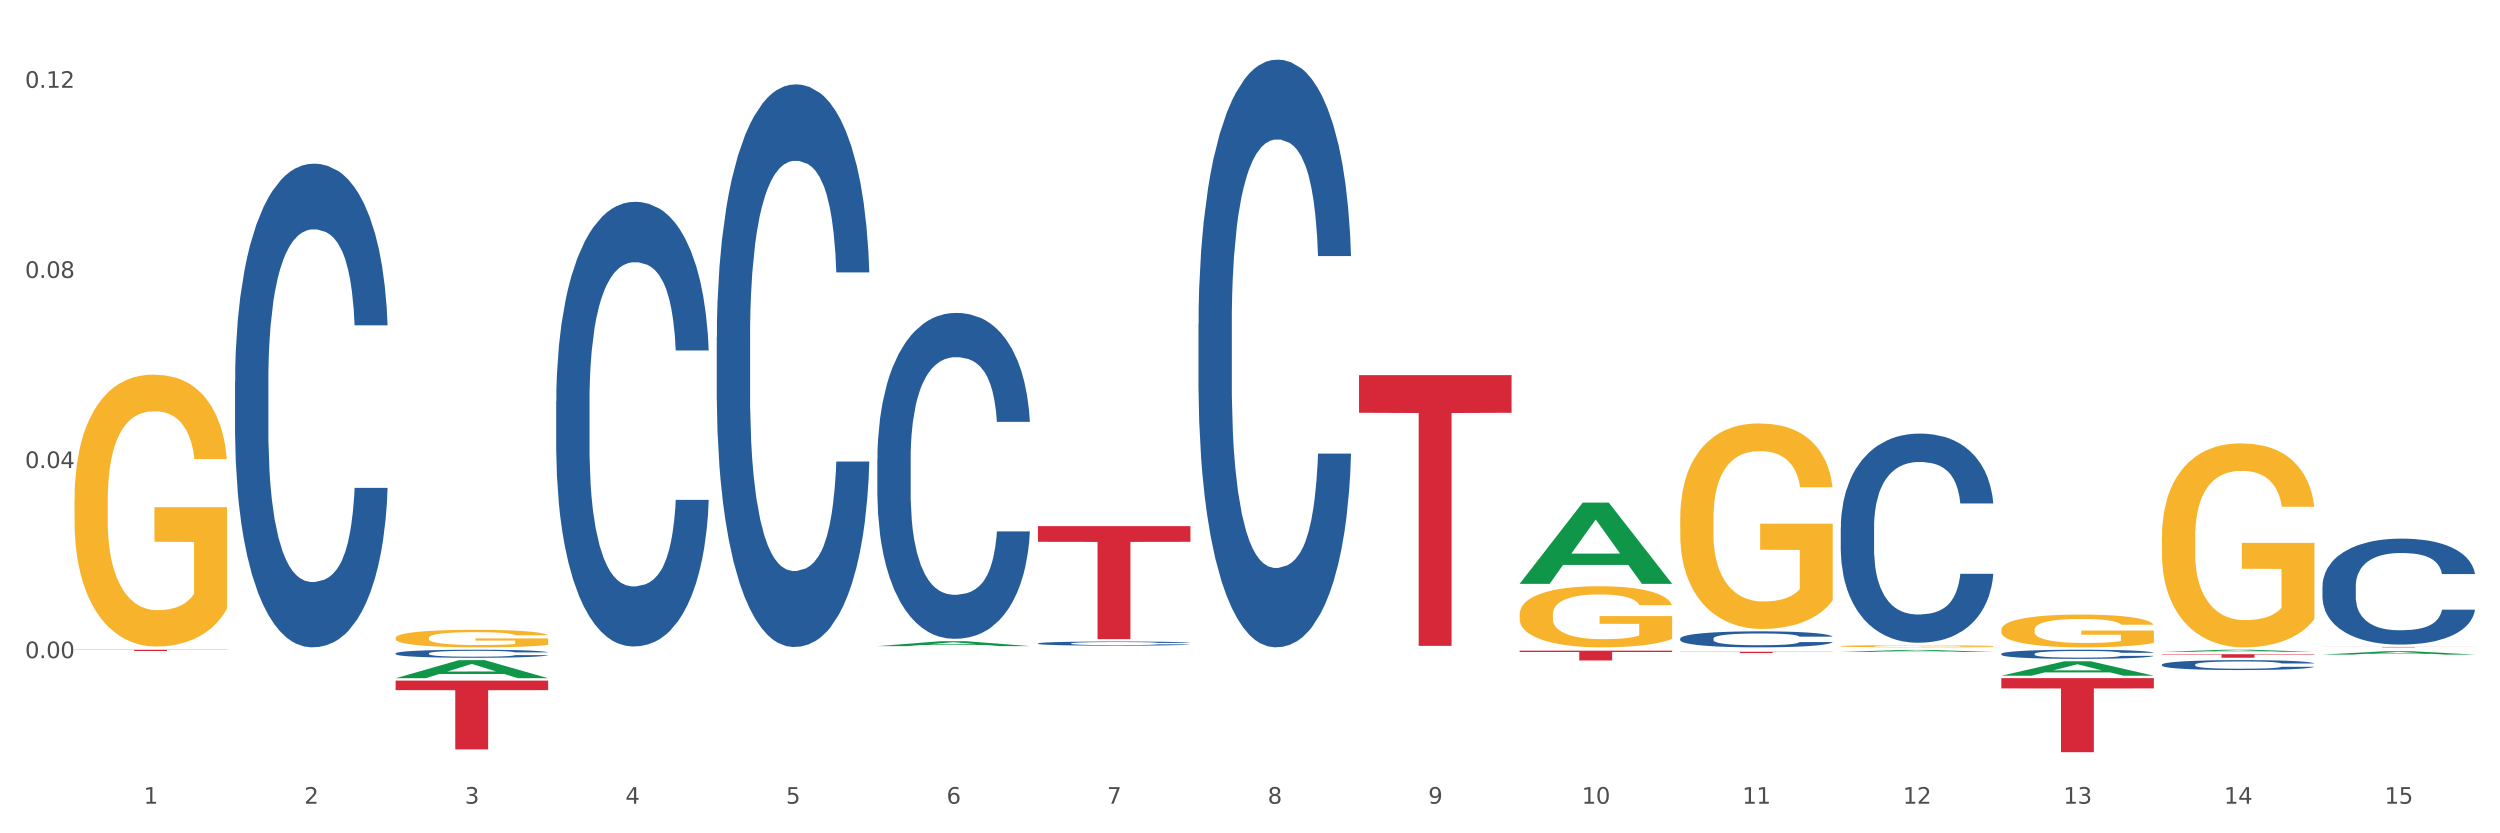 <?xml version="1.0" encoding="utf-8" standalone="no"?>
<!DOCTYPE svg PUBLIC "-//W3C//DTD SVG 1.1//EN"
  "http://www.w3.org/Graphics/SVG/1.1/DTD/svg11.dtd">
<svg xmlns:xlink="http://www.w3.org/1999/xlink" width="1080pt" height="360pt" viewBox="0 0 1080 360" xmlns="http://www.w3.org/2000/svg" version="1.1">
 <rect x="0" y="0" width="1080" height="360" fill="#333333" stroke="none"/>
 <defs>
  <style type="text/css">*{stroke-linejoin: round; stroke-linecap: butt}</style>
 </defs>
 <g id="figure_1">
  <g id="patch_1">
   <path d="M 0 360 
L 1080 360 
L 1080 0 
L 0 0 
z
" style="fill: #ffffff; stroke: #ffffff; stroke-linejoin: miter"/>
  </g>
  <g id="axes_1">
   <g id="matplotlib.axis_1">
    <g id="xtick_1">
     <g id="text_1">
      <!-- 1 -->
      <g style="fill: #4d4d4d" transform="translate(62.07 347.204) scale(0.096 -0.096)">
       <defs>
        <path id="DejaVuSans-31" d="M 794 531 
L 1825 531 
L 1825 4091 
L 703 3866 
L 703 4441 
L 1819 4666 
L 2450 4666 
L 2450 531 
L 3481 531 
L 3481 0 
L 794 0 
L 794 531 
z
" transform="scale(0.016)"/>
       </defs>
       <use xlink:href="#DejaVuSans-31"/>
      </g>
     </g>
    </g>
    <g id="xtick_2">
     <g id="text_2">
      <!-- 2 -->
      <g style="fill: #4d4d4d" transform="translate(131.436 347.204) scale(0.096 -0.096)">
       <defs>
        <path id="DejaVuSans-32" d="M 1228 531 
L 3431 531 
L 3431 0 
L 469 0 
L 469 531 
Q 828 903 1448 1529 
Q 2069 2156 2228 2338 
Q 2531 2678 2651 2914 
Q 2772 3150 2772 3378 
Q 2772 3750 2511 3984 
Q 2250 4219 1831 4219 
Q 1534 4219 1204 4116 
Q 875 4013 500 3803 
L 500 4441 
Q 881 4594 1212 4672 
Q 1544 4750 1819 4750 
Q 2544 4750 2975 4387 
Q 3406 4025 3406 3419 
Q 3406 3131 3298 2873 
Q 3191 2616 2906 2266 
Q 2828 2175 2409 1742 
Q 1991 1309 1228 531 
z
" transform="scale(0.016)"/>
       </defs>
       <use xlink:href="#DejaVuSans-32"/>
      </g>
     </g>
    </g>
    <g id="xtick_3">
     <g id="text_3">
      <!-- 3 -->
      <g style="fill: #4d4d4d" transform="translate(200.802 347.204) scale(0.096 -0.096)">
       <defs>
        <path id="DejaVuSans-33" d="M 2597 2516 
Q 3050 2419 3304 2112 
Q 3559 1806 3559 1356 
Q 3559 666 3084 287 
Q 2609 -91 1734 -91 
Q 1441 -91 1130 -33 
Q 819 25 488 141 
L 488 750 
Q 750 597 1062 519 
Q 1375 441 1716 441 
Q 2309 441 2620 675 
Q 2931 909 2931 1356 
Q 2931 1769 2642 2001 
Q 2353 2234 1838 2234 
L 1294 2234 
L 1294 2753 
L 1863 2753 
Q 2328 2753 2575 2939 
Q 2822 3125 2822 3475 
Q 2822 3834 2567 4026 
Q 2313 4219 1838 4219 
Q 1578 4219 1281 4162 
Q 984 4106 628 3988 
L 628 4550 
Q 988 4650 1302 4700 
Q 1616 4750 1894 4750 
Q 2613 4750 3031 4423 
Q 3450 4097 3450 3541 
Q 3450 3153 3228 2886 
Q 3006 2619 2597 2516 
z
" transform="scale(0.016)"/>
       </defs>
       <use xlink:href="#DejaVuSans-33"/>
      </g>
     </g>
    </g>
    <g id="xtick_4">
     <g id="text_4">
      <!-- 4 -->
      <g style="fill: #4d4d4d" transform="translate(270.169 347.204) scale(0.096 -0.096)">
       <defs>
        <path id="DejaVuSans-34" d="M 2419 4116 
L 825 1625 
L 2419 1625 
L 2419 4116 
z
M 2253 4666 
L 3047 4666 
L 3047 1625 
L 3713 1625 
L 3713 1100 
L 3047 1100 
L 3047 0 
L 2419 0 
L 2419 1100 
L 313 1100 
L 313 1709 
L 2253 4666 
z
" transform="scale(0.016)"/>
       </defs>
       <use xlink:href="#DejaVuSans-34"/>
      </g>
     </g>
    </g>
    <g id="xtick_5">
     <g id="text_5">
      <!-- 5 -->
      <g style="fill: #4d4d4d" transform="translate(339.535 347.204) scale(0.096 -0.096)">
       <defs>
        <path id="DejaVuSans-35" d="M 691 4666 
L 3169 4666 
L 3169 4134 
L 1269 4134 
L 1269 2991 
Q 1406 3038 1543 3061 
Q 1681 3084 1819 3084 
Q 2600 3084 3056 2656 
Q 3513 2228 3513 1497 
Q 3513 744 3044 326 
Q 2575 -91 1722 -91 
Q 1428 -91 1123 -41 
Q 819 9 494 109 
L 494 744 
Q 775 591 1075 516 
Q 1375 441 1709 441 
Q 2250 441 2565 725 
Q 2881 1009 2881 1497 
Q 2881 1984 2565 2268 
Q 2250 2553 1709 2553 
Q 1456 2553 1204 2497 
Q 953 2441 691 2322 
L 691 4666 
z
" transform="scale(0.016)"/>
       </defs>
       <use xlink:href="#DejaVuSans-35"/>
      </g>
     </g>
    </g>
    <g id="xtick_6">
     <g id="text_6">
      <!-- 6 -->
      <g style="fill: #4d4d4d" transform="translate(408.901 347.204) scale(0.096 -0.096)">
       <defs>
        <path id="DejaVuSans-36" d="M 2113 2584 
Q 1688 2584 1439 2293 
Q 1191 2003 1191 1497 
Q 1191 994 1439 701 
Q 1688 409 2113 409 
Q 2538 409 2786 701 
Q 3034 994 3034 1497 
Q 3034 2003 2786 2293 
Q 2538 2584 2113 2584 
z
M 3366 4563 
L 3366 3988 
Q 3128 4100 2886 4159 
Q 2644 4219 2406 4219 
Q 1781 4219 1451 3797 
Q 1122 3375 1075 2522 
Q 1259 2794 1537 2939 
Q 1816 3084 2150 3084 
Q 2853 3084 3261 2657 
Q 3669 2231 3669 1497 
Q 3669 778 3244 343 
Q 2819 -91 2113 -91 
Q 1303 -91 875 529 
Q 447 1150 447 2328 
Q 447 3434 972 4092 
Q 1497 4750 2381 4750 
Q 2619 4750 2861 4703 
Q 3103 4656 3366 4563 
z
" transform="scale(0.016)"/>
       </defs>
       <use xlink:href="#DejaVuSans-36"/>
      </g>
     </g>
    </g>
    <g id="xtick_7">
     <g id="text_7">
      <!-- 7 -->
      <g style="fill: #4d4d4d" transform="translate(478.267 347.204) scale(0.096 -0.096)">
       <defs>
        <path id="DejaVuSans-37" d="M 525 4666 
L 3525 4666 
L 3525 4397 
L 1831 0 
L 1172 0 
L 2766 4134 
L 525 4134 
L 525 4666 
z
" transform="scale(0.016)"/>
       </defs>
       <use xlink:href="#DejaVuSans-37"/>
      </g>
     </g>
    </g>
    <g id="xtick_8">
     <g id="text_8">
      <!-- 8 -->
      <g style="fill: #4d4d4d" transform="translate(547.634 347.204) scale(0.096 -0.096)">
       <defs>
        <path id="DejaVuSans-38" d="M 2034 2216 
Q 1584 2216 1326 1975 
Q 1069 1734 1069 1313 
Q 1069 891 1326 650 
Q 1584 409 2034 409 
Q 2484 409 2743 651 
Q 3003 894 3003 1313 
Q 3003 1734 2745 1975 
Q 2488 2216 2034 2216 
z
M 1403 2484 
Q 997 2584 770 2862 
Q 544 3141 544 3541 
Q 544 4100 942 4425 
Q 1341 4750 2034 4750 
Q 2731 4750 3128 4425 
Q 3525 4100 3525 3541 
Q 3525 3141 3298 2862 
Q 3072 2584 2669 2484 
Q 3125 2378 3379 2068 
Q 3634 1759 3634 1313 
Q 3634 634 3220 271 
Q 2806 -91 2034 -91 
Q 1263 -91 848 271 
Q 434 634 434 1313 
Q 434 1759 690 2068 
Q 947 2378 1403 2484 
z
M 1172 3481 
Q 1172 3119 1398 2916 
Q 1625 2713 2034 2713 
Q 2441 2713 2670 2916 
Q 2900 3119 2900 3481 
Q 2900 3844 2670 4047 
Q 2441 4250 2034 4250 
Q 1625 4250 1398 4047 
Q 1172 3844 1172 3481 
z
" transform="scale(0.016)"/>
       </defs>
       <use xlink:href="#DejaVuSans-38"/>
      </g>
     </g>
    </g>
    <g id="xtick_9">
     <g id="text_9">
      <!-- 9 -->
      <g style="fill: #4d4d4d" transform="translate(617 347.204) scale(0.096 -0.096)">
       <defs>
        <path id="DejaVuSans-39" d="M 703 97 
L 703 672 
Q 941 559 1184 500 
Q 1428 441 1663 441 
Q 2288 441 2617 861 
Q 2947 1281 2994 2138 
Q 2813 1869 2534 1725 
Q 2256 1581 1919 1581 
Q 1219 1581 811 2004 
Q 403 2428 403 3163 
Q 403 3881 828 4315 
Q 1253 4750 1959 4750 
Q 2769 4750 3195 4129 
Q 3622 3509 3622 2328 
Q 3622 1225 3098 567 
Q 2575 -91 1691 -91 
Q 1453 -91 1209 -44 
Q 966 3 703 97 
z
M 1959 2075 
Q 2384 2075 2632 2365 
Q 2881 2656 2881 3163 
Q 2881 3666 2632 3958 
Q 2384 4250 1959 4250 
Q 1534 4250 1286 3958 
Q 1038 3666 1038 3163 
Q 1038 2656 1286 2365 
Q 1534 2075 1959 2075 
z
" transform="scale(0.016)"/>
       </defs>
       <use xlink:href="#DejaVuSans-39"/>
      </g>
     </g>
    </g>
    <g id="xtick_10">
     <g id="text_10">
      <!-- 10 -->
      <g style="fill: #4d4d4d" transform="translate(683.312 347.204) scale(0.096 -0.096)">
       <defs>
        <path id="DejaVuSans-30" d="M 2034 4250 
Q 1547 4250 1301 3770 
Q 1056 3291 1056 2328 
Q 1056 1369 1301 889 
Q 1547 409 2034 409 
Q 2525 409 2770 889 
Q 3016 1369 3016 2328 
Q 3016 3291 2770 3770 
Q 2525 4250 2034 4250 
z
M 2034 4750 
Q 2819 4750 3233 4129 
Q 3647 3509 3647 2328 
Q 3647 1150 3233 529 
Q 2819 -91 2034 -91 
Q 1250 -91 836 529 
Q 422 1150 422 2328 
Q 422 3509 836 4129 
Q 1250 4750 2034 4750 
z
" transform="scale(0.016)"/>
       </defs>
       <use xlink:href="#DejaVuSans-31"/>
       <use xlink:href="#DejaVuSans-30" transform="translate(63.623 0)"/>
      </g>
     </g>
    </g>
    <g id="xtick_11">
     <g id="text_11">
      <!-- 11 -->
      <g style="fill: #4d4d4d" transform="translate(752.678 347.204) scale(0.096 -0.096)">
       <use xlink:href="#DejaVuSans-31"/>
       <use xlink:href="#DejaVuSans-31" transform="translate(63.623 0)"/>
      </g>
     </g>
    </g>
    <g id="xtick_12">
     <g id="text_12">
      <!-- 12 -->
      <g style="fill: #4d4d4d" transform="translate(822.044 347.204) scale(0.096 -0.096)">
       <use xlink:href="#DejaVuSans-31"/>
       <use xlink:href="#DejaVuSans-32" transform="translate(63.623 0)"/>
      </g>
     </g>
    </g>
    <g id="xtick_13">
     <g id="text_13">
      <!-- 13 -->
      <g style="fill: #4d4d4d" transform="translate(891.411 347.204) scale(0.096 -0.096)">
       <use xlink:href="#DejaVuSans-31"/>
       <use xlink:href="#DejaVuSans-33" transform="translate(63.623 0)"/>
      </g>
     </g>
    </g>
    <g id="xtick_14">
     <g id="text_14">
      <!-- 14 -->
      <g style="fill: #4d4d4d" transform="translate(960.777 347.204) scale(0.096 -0.096)">
       <use xlink:href="#DejaVuSans-31"/>
       <use xlink:href="#DejaVuSans-34" transform="translate(63.623 0)"/>
      </g>
     </g>
    </g>
    <g id="xtick_15">
     <g id="text_15">
      <!-- 15 -->
      <g style="fill: #4d4d4d" transform="translate(1030.143 347.204) scale(0.096 -0.096)">
       <use xlink:href="#DejaVuSans-31"/>
       <use xlink:href="#DejaVuSans-35" transform="translate(63.623 0)"/>
      </g>
     </g>
    </g>
    <g id="xtick_16"/>
    <g id="xtick_17"/>
    <g id="xtick_18"/>
    <g id="xtick_19"/>
    <g id="xtick_20"/>
    <g id="xtick_21"/>
    <g id="xtick_22"/>
    <g id="xtick_23"/>
    <g id="xtick_24"/>
    <g id="xtick_25"/>
    <g id="xtick_26"/>
    <g id="xtick_27"/>
    <g id="xtick_28"/>
    <g id="xtick_29"/>
   </g>
   <g id="matplotlib.axis_2">
    <g id="ytick_1">
     <g id="text_16">
      <!-- 0.00 -->
      <g style="fill: #4d4d4d" transform="translate(10.8 284.329) scale(0.096 -0.096)">
       <defs>
        <path id="DejaVuSans-2e" d="M 684 794 
L 1344 794 
L 1344 0 
L 684 0 
L 684 794 
z
" transform="scale(0.016)"/>
       </defs>
       <use xlink:href="#DejaVuSans-30"/>
       <use xlink:href="#DejaVuSans-2e" transform="translate(63.623 0)"/>
       <use xlink:href="#DejaVuSans-30" transform="translate(95.41 0)"/>
       <use xlink:href="#DejaVuSans-30" transform="translate(159.033 0)"/>
      </g>
     </g>
    </g>
    <g id="ytick_2">
     <g id="text_17">
      <!-- 0.04 -->
      <g style="fill: #4d4d4d" transform="translate(10.8 202.197) scale(0.096 -0.096)">
       <use xlink:href="#DejaVuSans-30"/>
       <use xlink:href="#DejaVuSans-2e" transform="translate(63.623 0)"/>
       <use xlink:href="#DejaVuSans-30" transform="translate(95.41 0)"/>
       <use xlink:href="#DejaVuSans-34" transform="translate(159.033 0)"/>
      </g>
     </g>
    </g>
    <g id="ytick_3">
     <g id="text_18">
      <!-- 0.08 -->
      <g style="fill: #4d4d4d" transform="translate(10.8 120.064) scale(0.096 -0.096)">
       <use xlink:href="#DejaVuSans-30"/>
       <use xlink:href="#DejaVuSans-2e" transform="translate(63.623 0)"/>
       <use xlink:href="#DejaVuSans-30" transform="translate(95.41 0)"/>
       <use xlink:href="#DejaVuSans-38" transform="translate(159.033 0)"/>
      </g>
     </g>
    </g>
    <g id="ytick_4">
     <g id="text_19">
      <!-- 0.12 -->
      <g style="fill: #4d4d4d" transform="translate(10.8 37.931) scale(0.096 -0.096)">
       <use xlink:href="#DejaVuSans-30"/>
       <use xlink:href="#DejaVuSans-2e" transform="translate(63.623 0)"/>
       <use xlink:href="#DejaVuSans-31" transform="translate(95.41 0)"/>
       <use xlink:href="#DejaVuSans-32" transform="translate(159.033 0)"/>
      </g>
     </g>
    </g>
    <g id="ytick_5"/>
    <g id="ytick_6"/>
    <g id="ytick_7"/>
    <g id="ytick_8"/>
   </g>
   <g id="PolyCollection_1">
    <path d="M 170.907 292.979 
L 170.975 292.972 
L 198.15 285.194 
L 209.427 285.186 
L 236.805 292.994 
L 223.762 292.994 
L 217.851 291.176 
L 189.794 291.176 
L 189.59 291.205 
L 183.883 292.994 
L 170.907 292.994 
L 170.907 292.979 
L 193.326 290.091 
L 214.319 290.083 
L 203.924 286.85 
L 203.788 286.836 
L 203.653 286.858 
L 193.258 290.083 
L 193.326 290.091 
L 170.907 292.979 
z
" clip-path="url(#pd348291c18)" style="fill: #109648"/>
    <path d="M 448.372 227.277 
L 514.27 227.277 
L 514.27 234.064 
L 488.348 234.11 
L 488.348 276.114 
L 474.138 276.114 
L 474.138 234.11 
L 448.372 234.064 
L 448.372 227.323 
L 448.372 227.277 
z
" clip-path="url(#pd348291c18)" style="fill: #d62839"/>
    <path d="M 587.105 162.063 
L 653.003 162.063 
L 653.003 178.316 
L 627.081 178.426 
L 627.081 279.022 
L 612.871 279.022 
L 612.871 178.426 
L 587.105 178.316 
L 587.105 162.173 
L 587.105 162.063 
z
" clip-path="url(#pd348291c18)" style="fill: #d62839"/>
    <path d="M 448.372 277.941 
L 448.45 277.939 
L 448.45 277.894 
L 448.684 277.831 
L 449.541 277.716 
L 450.631 277.629 
L 452.501 277.527 
L 453.513 277.485 
L 454.837 277.437 
L 457.564 277.36 
L 460.679 277.294 
L 462.861 277.258 
L 464.496 277.235 
L 468.157 277.194 
L 470.26 277.176 
L 472.441 277.161 
L 474.311 277.152 
L 477.427 277.14 
L 479.919 277.135 
L 482.801 277.133 
L 485.216 277.135 
L 488.41 277.142 
L 493.083 277.161 
L 494.875 277.173 
L 497.289 277.193 
L 499.782 277.219 
L 501.807 277.245 
L 504.144 277.283 
L 506.559 277.332 
L 508.896 277.394 
L 510.531 277.452 
L 511.856 277.513 
L 513.024 277.587 
L 513.881 277.667 
L 514.27 277.734 
L 500.016 277.734 
L 499.626 277.674 
L 498.847 277.608 
L 498.068 277.564 
L 497.212 277.527 
L 495.887 277.486 
L 494.719 277.46 
L 492.772 277.429 
L 490.98 277.409 
L 489.5 277.398 
L 487.709 277.388 
L 483.892 277.378 
L 481.165 277.378 
L 479.452 277.381 
L 477.349 277.39 
L 475.557 277.401 
L 473.454 277.421 
L 471.818 277.442 
L 470.183 277.47 
L 469.248 277.49 
L 467.846 277.526 
L 466.911 277.555 
L 465.665 277.606 
L 464.964 277.642 
L 463.717 277.736 
L 463.172 277.805 
L 462.938 277.852 
L 462.783 277.905 
L 462.783 278.161 
L 463.25 278.276 
L 463.639 278.325 
L 464.263 278.381 
L 465.431 278.453 
L 467.145 278.524 
L 468.936 278.575 
L 470.416 278.606 
L 471.818 278.629 
L 473.22 278.647 
L 474.934 278.663 
L 476.336 278.673 
L 478.439 278.683 
L 480.932 278.688 
L 482.879 278.688 
L 486.852 278.68 
L 488.643 278.672 
L 490.357 278.66 
L 492.226 278.642 
L 493.706 278.622 
L 494.563 278.608 
L 495.965 278.576 
L 497.056 278.544 
L 497.99 278.506 
L 498.614 278.473 
L 499.315 278.424 
L 499.86 278.368 
L 500.016 278.338 
L 514.27 278.338 
L 513.959 278.397 
L 513.413 278.455 
L 512.323 278.532 
L 511.466 278.576 
L 510.142 278.631 
L 508.74 278.677 
L 506.792 278.727 
L 505.001 278.765 
L 503.131 278.798 
L 501.106 278.828 
L 497.445 278.869 
L 496.121 278.88 
L 493.317 278.9 
L 491.136 278.911 
L 487.942 278.923 
L 484.671 278.929 
L 481.243 278.931 
L 478.206 278.928 
L 474.856 278.918 
L 472.753 278.908 
L 470.416 278.893 
L 467.69 278.87 
L 465.119 278.842 
L 462.705 278.809 
L 460.446 278.772 
L 458.343 278.729 
L 455.616 278.658 
L 453.591 278.59 
L 452.111 278.526 
L 451.099 278.471 
L 450.086 278.402 
L 449.541 278.355 
L 448.684 278.24 
L 448.372 278.133 
L 448.372 277.941 
z
" clip-path="url(#pd348291c18)" style="fill: #255c99"/>
    <path d="M 725.837 281.545 
L 791.735 281.545 
L 791.735 281.626 
L 765.813 281.627 
L 765.813 282.127 
L 751.603 282.127 
L 751.603 281.627 
L 725.837 281.626 
L 725.837 281.546 
L 725.837 281.545 
z
" clip-path="url(#pd348291c18)" style="fill: #d62839"/>
    <path d="M 864.57 292.946 
L 930.468 292.946 
L 930.468 297.393 
L 904.546 297.423 
L 904.546 324.95 
L 890.335 324.95 
L 890.335 297.423 
L 864.57 297.393 
L 864.57 292.976 
L 864.57 292.946 
z
" clip-path="url(#pd348291c18)" style="fill: #d62839"/>
    <path d="M 933.936 282.61 
L 999.834 282.61 
L 999.834 282.824 
L 973.912 282.826 
L 973.912 284.152 
L 959.702 284.152 
L 959.702 282.826 
L 933.936 282.824 
L 933.936 282.611 
L 933.936 282.61 
z
" clip-path="url(#pd348291c18)" style="fill: #d62839"/>
    <path d="M 1003.302 279.476 
L 1069.2 279.476 
L 1069.2 279.502 
L 1043.278 279.502 
L 1043.278 279.663 
L 1029.068 279.663 
L 1029.068 279.502 
L 1003.302 279.502 
L 1003.302 279.477 
L 1003.302 279.476 
z
" clip-path="url(#pd348291c18)" style="fill: #d62839"/>
    <path d="M 101.541 164.59 
L 101.619 164.399 
L 101.619 159.056 
L 101.853 151.804 
L 102.71 138.446 
L 103.8 128.332 
L 105.67 116.5 
L 106.682 111.539 
L 108.006 106.004 
L 110.733 97.035 
L 113.848 89.402 
L 116.029 85.204 
L 117.665 82.532 
L 121.326 77.761 
L 123.429 75.662 
L 125.61 73.944 
L 127.48 72.799 
L 130.595 71.464 
L 133.088 70.891 
L 135.97 70.7 
L 138.385 70.891 
L 141.578 71.654 
L 146.252 73.944 
L 148.044 75.28 
L 150.458 77.57 
L 152.951 80.624 
L 154.976 83.677 
L 157.313 88.066 
L 159.728 93.791 
L 162.064 101.043 
L 163.7 107.722 
L 165.024 114.783 
L 166.193 123.37 
L 167.05 132.721 
L 167.439 140.545 
L 153.185 140.545 
L 152.795 133.484 
L 152.016 125.851 
L 151.237 120.699 
L 150.38 116.5 
L 149.056 111.729 
L 147.888 108.676 
L 145.941 105.05 
L 144.149 102.76 
L 142.669 101.424 
L 140.877 100.279 
L 137.061 99.134 
L 134.334 99.134 
L 132.621 99.516 
L 130.518 100.47 
L 128.726 101.806 
L 126.623 104.096 
L 124.987 106.577 
L 123.351 109.821 
L 122.417 112.111 
L 121.015 116.309 
L 120.08 119.744 
L 118.834 125.66 
L 118.133 129.859 
L 116.886 140.736 
L 116.341 148.751 
L 116.107 154.285 
L 115.952 160.392 
L 115.952 190.162 
L 116.419 203.52 
L 116.808 209.245 
L 117.431 215.733 
L 118.6 224.13 
L 120.314 232.336 
L 122.105 238.252 
L 123.585 241.878 
L 124.987 244.549 
L 126.389 246.648 
L 128.103 248.557 
L 129.505 249.702 
L 131.608 250.847 
L 134.101 251.419 
L 136.048 251.419 
L 140.021 250.465 
L 141.812 249.511 
L 143.526 248.175 
L 145.395 246.076 
L 146.875 243.786 
L 147.732 242.068 
L 149.134 238.443 
L 150.225 234.626 
L 151.159 230.237 
L 151.783 226.42 
L 152.484 220.695 
L 153.029 214.207 
L 153.185 210.772 
L 167.439 210.772 
L 167.128 217.642 
L 166.582 224.321 
L 165.492 233.29 
L 164.635 238.443 
L 163.311 244.74 
L 161.909 250.083 
L 159.961 255.999 
L 158.17 260.388 
L 156.3 264.205 
L 154.275 267.64 
L 150.614 272.411 
L 149.29 273.747 
L 146.486 276.037 
L 144.305 277.373 
L 141.111 278.708 
L 137.84 279.472 
L 134.412 279.663 
L 131.374 279.281 
L 128.025 278.136 
L 125.922 276.991 
L 123.585 275.273 
L 120.859 272.602 
L 118.288 269.358 
L 115.874 265.541 
L 113.615 261.152 
L 111.512 256.19 
L 108.785 247.984 
L 106.76 239.969 
L 105.28 232.527 
L 104.267 226.229 
L 103.255 218.214 
L 102.71 212.68 
L 101.853 199.322 
L 101.541 186.918 
L 101.541 164.59 
z
" clip-path="url(#pd348291c18)" style="fill: #255c99"/>
    <path d="M 170.907 294.014 
L 236.805 294.014 
L 236.805 298.146 
L 210.883 298.174 
L 210.883 323.749 
L 196.673 323.749 
L 196.673 298.174 
L 170.907 298.146 
L 170.907 294.042 
L 170.907 294.014 
z
" clip-path="url(#pd348291c18)" style="fill: #d62839"/>
    <path d="M 170.907 282.248 
L 170.985 282.245 
L 170.985 282.156 
L 171.219 282.035 
L 172.076 281.812 
L 173.166 281.643 
L 175.036 281.446 
L 176.048 281.363 
L 177.373 281.271 
L 180.099 281.121 
L 183.215 280.994 
L 185.396 280.924 
L 187.031 280.88 
L 190.692 280.8 
L 192.796 280.765 
L 194.977 280.736 
L 196.846 280.717 
L 199.962 280.695 
L 202.454 280.685 
L 205.336 280.682 
L 207.751 280.685 
L 210.945 280.698 
L 215.618 280.736 
L 217.41 280.759 
L 219.825 280.797 
L 222.317 280.848 
L 224.342 280.899 
L 226.679 280.972 
L 229.094 281.067 
L 231.431 281.188 
L 233.066 281.3 
L 234.391 281.417 
L 235.559 281.56 
L 236.416 281.716 
L 236.805 281.847 
L 222.551 281.847 
L 222.161 281.729 
L 221.382 281.602 
L 220.604 281.516 
L 219.747 281.446 
L 218.422 281.366 
L 217.254 281.315 
L 215.307 281.255 
L 213.515 281.217 
L 212.035 281.195 
L 210.244 281.175 
L 206.427 281.156 
L 203.701 281.156 
L 201.987 281.163 
L 199.884 281.179 
L 198.092 281.201 
L 195.989 281.239 
L 194.353 281.28 
L 192.718 281.335 
L 191.783 281.373 
L 190.381 281.443 
L 189.446 281.5 
L 188.2 281.599 
L 187.499 281.669 
L 186.252 281.85 
L 185.707 281.984 
L 185.474 282.076 
L 185.318 282.178 
L 185.318 282.674 
L 185.785 282.897 
L 186.175 282.992 
L 186.798 283.101 
L 187.966 283.241 
L 189.68 283.377 
L 191.471 283.476 
L 192.951 283.537 
L 194.353 283.581 
L 195.755 283.616 
L 197.469 283.648 
L 198.871 283.667 
L 200.974 283.686 
L 203.467 283.696 
L 205.414 283.696 
L 209.387 283.68 
L 211.178 283.664 
L 212.892 283.642 
L 214.761 283.607 
L 216.241 283.568 
L 217.098 283.54 
L 218.5 283.479 
L 219.591 283.416 
L 220.526 283.342 
L 221.149 283.279 
L 221.85 283.183 
L 222.395 283.075 
L 222.551 283.018 
L 236.805 283.018 
L 236.494 283.132 
L 235.949 283.244 
L 234.858 283.393 
L 234.001 283.479 
L 232.677 283.584 
L 231.275 283.673 
L 229.328 283.772 
L 227.536 283.845 
L 225.667 283.909 
L 223.641 283.966 
L 219.98 284.046 
L 218.656 284.068 
L 215.852 284.106 
L 213.671 284.128 
L 210.477 284.151 
L 207.206 284.163 
L 203.779 284.167 
L 200.741 284.16 
L 197.391 284.141 
L 195.288 284.122 
L 192.951 284.093 
L 190.225 284.049 
L 187.655 283.995 
L 185.24 283.931 
L 182.981 283.858 
L 180.878 283.775 
L 178.152 283.638 
L 176.126 283.505 
L 174.646 283.381 
L 173.634 283.276 
L 172.621 283.142 
L 172.076 283.05 
L 171.219 282.827 
L 170.907 282.62 
L 170.907 282.248 
z
" clip-path="url(#pd348291c18)" style="fill: #255c99"/>
    <path d="M 309.64 145.66 
L 309.718 145.438 
L 309.718 139.222 
L 309.951 130.786 
L 310.808 115.247 
L 311.899 103.481 
L 313.768 89.718 
L 314.781 83.946 
L 316.105 77.509 
L 318.831 67.075 
L 321.947 58.195 
L 324.128 53.312 
L 325.764 50.204 
L 329.425 44.654 
L 331.528 42.212 
L 333.709 40.214 
L 335.578 38.882 
L 338.694 37.328 
L 341.187 36.662 
L 344.069 36.44 
L 346.484 36.662 
L 349.677 37.55 
L 354.351 40.214 
L 356.142 41.768 
L 358.557 44.432 
L 361.05 47.984 
L 363.075 51.536 
L 365.412 56.642 
L 367.826 63.301 
L 370.163 71.737 
L 371.799 79.507 
L 373.123 87.72 
L 374.291 97.71 
L 375.148 108.587 
L 375.538 117.689 
L 361.283 117.689 
L 360.894 109.475 
L 360.115 100.596 
L 359.336 94.602 
L 358.479 89.718 
L 357.155 84.168 
L 355.987 80.616 
L 354.039 76.399 
L 352.248 73.735 
L 350.768 72.181 
L 348.976 70.849 
L 345.159 69.517 
L 342.433 69.517 
L 340.719 69.961 
L 338.616 71.071 
L 336.825 72.625 
L 334.722 75.289 
L 333.086 78.175 
L 331.45 81.948 
L 330.515 84.612 
L 329.113 89.496 
L 328.179 93.492 
L 326.932 100.374 
L 326.231 105.257 
L 324.985 117.911 
L 324.44 127.234 
L 324.206 133.672 
L 324.05 140.776 
L 324.05 175.406 
L 324.518 190.946 
L 324.907 197.605 
L 325.53 205.153 
L 326.699 214.921 
L 328.412 224.466 
L 330.204 231.348 
L 331.684 235.566 
L 333.086 238.674 
L 334.488 241.115 
L 336.202 243.335 
L 337.604 244.667 
L 339.707 245.999 
L 342.199 246.665 
L 344.147 246.665 
L 348.119 245.555 
L 349.911 244.445 
L 351.624 242.891 
L 353.494 240.449 
L 354.974 237.786 
L 355.831 235.788 
L 357.233 231.57 
L 358.323 227.13 
L 359.258 222.024 
L 359.881 217.584 
L 360.582 210.925 
L 361.127 203.377 
L 361.283 199.381 
L 375.538 199.381 
L 375.226 207.373 
L 374.681 215.143 
L 373.59 225.576 
L 372.734 231.57 
L 371.409 238.896 
L 370.007 245.111 
L 368.06 251.993 
L 366.268 257.099 
L 364.399 261.539 
L 362.374 265.534 
L 358.713 271.084 
L 357.389 272.638 
L 354.584 275.302 
L 352.403 276.856 
L 349.21 278.41 
L 345.938 279.298 
L 342.511 279.52 
L 339.473 279.076 
L 336.124 277.744 
L 334.021 276.412 
L 331.684 274.414 
L 328.957 271.306 
L 326.387 267.532 
L 323.972 263.092 
L 321.713 257.987 
L 319.61 252.215 
L 316.884 242.669 
L 314.859 233.346 
L 313.379 224.688 
L 312.366 217.362 
L 311.354 208.039 
L 310.808 201.601 
L 309.951 186.062 
L 309.64 171.632 
L 309.64 145.66 
z
" clip-path="url(#pd348291c18)" style="fill: #255c99"/>
    <path d="M 32.175 216.118 
L 32.253 216.01 
L 32.253 212.148 
L 32.408 208.823 
L 33.186 200.776 
L 34.353 194.125 
L 35.209 190.585 
L 36.065 187.688 
L 37.076 184.792 
L 38.321 181.788 
L 40.578 177.389 
L 41.978 175.136 
L 43.69 172.776 
L 46.802 169.343 
L 49.058 167.412 
L 51.392 165.803 
L 55.204 163.872 
L 57.694 163.013 
L 60.339 162.37 
L 63.529 161.941 
L 65.941 161.833 
L 71.231 162.155 
L 75.744 163.121 
L 77.922 163.872 
L 80.723 165.159 
L 82.201 166.017 
L 84.613 167.734 
L 87.103 169.987 
L 88.815 171.918 
L 91.382 175.565 
L 93.327 179.213 
L 95.116 183.719 
L 96.05 186.83 
L 96.75 189.726 
L 97.373 193.052 
L 97.995 198.309 
L 83.991 198.309 
L 83.446 194.554 
L 82.59 191.014 
L 81.346 187.581 
L 80.256 185.435 
L 78.389 182.753 
L 76.677 181.037 
L 74.888 179.749 
L 72.71 178.676 
L 70.998 178.14 
L 68.586 177.711 
L 63.84 177.818 
L 60.65 178.676 
L 58.472 179.749 
L 57.071 180.715 
L 55.827 181.788 
L 54.426 183.29 
L 52.792 185.542 
L 51.625 187.581 
L 50.458 190.156 
L 49.525 192.73 
L 48.669 195.734 
L 47.969 198.953 
L 47.424 202.278 
L 46.957 206.355 
L 46.568 213.114 
L 46.568 227.811 
L 46.724 231.137 
L 47.113 235.536 
L 47.58 238.861 
L 48.358 242.831 
L 49.058 245.513 
L 50.381 249.375 
L 51.859 252.594 
L 53.026 254.632 
L 54.193 256.348 
L 56.216 258.709 
L 58.472 260.64 
L 60.417 261.82 
L 63.062 262.893 
L 64.852 263.322 
L 66.408 263.536 
L 70.22 263.536 
L 72.943 263.214 
L 75.977 262.463 
L 78.311 261.498 
L 80.256 260.318 
L 82.435 258.387 
L 83.835 256.563 
L 83.835 234.141 
L 66.719 234.034 
L 66.719 219.122 
L 98.073 219.122 
L 98.073 262.893 
L 96.75 265.145 
L 95.272 267.184 
L 93.716 269.008 
L 91.382 271.261 
L 88.581 273.406 
L 86.091 274.908 
L 83.446 276.195 
L 80.334 277.376 
L 76.288 278.448 
L 73.799 278.878 
L 70.687 279.199 
L 67.03 279.307 
L 63.84 279.092 
L 60.728 278.556 
L 57.461 277.59 
L 54.271 276.195 
L 51.859 274.801 
L 49.447 273.084 
L 46.879 270.831 
L 44.857 268.686 
L 43.301 266.755 
L 41.589 264.287 
L 39.722 261.069 
L 38.321 258.172 
L 37.076 255.168 
L 35.754 251.306 
L 34.82 247.98 
L 33.887 243.796 
L 33.342 240.685 
L 32.72 235.858 
L 32.253 229.099 
L 32.175 216.118 
z
" clip-path="url(#pd348291c18)" style="fill: #f7b32b"/>
    <path d="M 1003.302 253.25 
L 1003.38 253.209 
L 1003.38 252.038 
L 1003.614 250.45 
L 1004.47 247.524 
L 1005.561 245.308 
L 1007.43 242.717 
L 1008.443 241.63 
L 1009.767 240.417 
L 1012.494 238.453 
L 1015.609 236.781 
L 1017.79 235.861 
L 1019.426 235.276 
L 1023.087 234.231 
L 1025.19 233.771 
L 1027.371 233.395 
L 1029.241 233.144 
L 1032.356 232.851 
L 1034.849 232.726 
L 1037.731 232.684 
L 1040.146 232.726 
L 1043.339 232.893 
L 1048.013 233.395 
L 1049.805 233.687 
L 1052.219 234.189 
L 1054.712 234.858 
L 1056.737 235.527 
L 1059.074 236.488 
L 1061.489 237.742 
L 1063.825 239.331 
L 1065.461 240.794 
L 1066.785 242.34 
L 1067.954 244.221 
L 1068.811 246.27 
L 1069.2 247.984 
L 1054.945 247.984 
L 1054.556 246.437 
L 1053.777 244.765 
L 1052.998 243.636 
L 1052.141 242.717 
L 1050.817 241.672 
L 1049.649 241.003 
L 1047.701 240.208 
L 1045.91 239.707 
L 1044.43 239.414 
L 1042.638 239.163 
L 1038.822 238.913 
L 1036.095 238.913 
L 1034.382 238.996 
L 1032.278 239.205 
L 1030.487 239.498 
L 1028.384 239.999 
L 1026.748 240.543 
L 1025.112 241.254 
L 1024.178 241.755 
L 1022.775 242.675 
L 1021.841 243.427 
L 1020.594 244.723 
L 1019.893 245.643 
L 1018.647 248.025 
L 1018.102 249.781 
L 1017.868 250.993 
L 1017.712 252.331 
L 1017.712 258.852 
L 1018.18 261.778 
L 1018.569 263.032 
L 1019.192 264.453 
L 1020.361 266.293 
L 1022.074 268.09 
L 1023.866 269.386 
L 1025.346 270.18 
L 1026.748 270.765 
L 1028.15 271.225 
L 1029.864 271.643 
L 1031.266 271.894 
L 1033.369 272.145 
L 1035.862 272.27 
L 1037.809 272.27 
L 1041.781 272.061 
L 1043.573 271.852 
L 1045.287 271.559 
L 1047.156 271.1 
L 1048.636 270.598 
L 1049.493 270.222 
L 1050.895 269.428 
L 1051.986 268.592 
L 1052.92 267.63 
L 1053.543 266.794 
L 1054.244 265.54 
L 1054.79 264.119 
L 1054.945 263.366 
L 1069.2 263.366 
L 1068.888 264.871 
L 1068.343 266.334 
L 1067.253 268.299 
L 1066.396 269.428 
L 1065.072 270.807 
L 1063.67 271.977 
L 1061.722 273.273 
L 1059.931 274.235 
L 1058.061 275.071 
L 1056.036 275.823 
L 1052.375 276.868 
L 1051.051 277.161 
L 1048.247 277.662 
L 1046.066 277.955 
L 1042.872 278.248 
L 1039.6 278.415 
L 1036.173 278.457 
L 1033.135 278.373 
L 1029.786 278.122 
L 1027.683 277.871 
L 1025.346 277.495 
L 1022.62 276.91 
L 1020.049 276.199 
L 1017.634 275.363 
L 1015.376 274.402 
L 1013.272 273.315 
L 1010.546 271.518 
L 1008.521 269.762 
L 1007.041 268.132 
L 1006.028 266.752 
L 1005.016 264.997 
L 1004.47 263.784 
L 1003.614 260.858 
L 1003.302 258.141 
L 1003.302 253.25 
z
" clip-path="url(#pd348291c18)" style="fill: #255c99"/>
    <path d="M 933.936 287.099 
L 934.014 287.095 
L 934.014 286.985 
L 934.247 286.836 
L 935.104 286.562 
L 936.195 286.355 
L 938.064 286.112 
L 939.077 286.01 
L 940.401 285.896 
L 943.127 285.712 
L 946.243 285.556 
L 948.424 285.469 
L 950.06 285.415 
L 953.721 285.317 
L 955.824 285.274 
L 958.005 285.238 
L 959.874 285.215 
L 962.99 285.187 
L 965.483 285.176 
L 968.365 285.172 
L 970.779 285.176 
L 973.973 285.191 
L 978.647 285.238 
L 980.438 285.266 
L 982.853 285.313 
L 985.346 285.375 
L 987.371 285.438 
L 989.708 285.528 
L 992.122 285.646 
L 994.459 285.794 
L 996.095 285.932 
L 997.419 286.076 
L 998.587 286.253 
L 999.444 286.445 
L 999.834 286.605 
L 985.579 286.605 
L 985.19 286.46 
L 984.411 286.304 
L 983.632 286.198 
L 982.775 286.112 
L 981.451 286.014 
L 980.283 285.951 
L 978.335 285.877 
L 976.544 285.83 
L 975.064 285.802 
L 973.272 285.779 
L 969.455 285.755 
L 966.729 285.755 
L 965.015 285.763 
L 962.912 285.783 
L 961.121 285.81 
L 959.018 285.857 
L 957.382 285.908 
L 955.746 285.975 
L 954.811 286.022 
L 953.409 286.108 
L 952.475 286.178 
L 951.228 286.3 
L 950.527 286.386 
L 949.281 286.609 
L 948.736 286.774 
L 948.502 286.887 
L 948.346 287.013 
L 948.346 287.624 
L 948.814 287.898 
L 949.203 288.015 
L 949.826 288.148 
L 950.995 288.321 
L 952.708 288.489 
L 954.5 288.611 
L 955.98 288.685 
L 957.382 288.74 
L 958.784 288.783 
L 960.498 288.822 
L 961.9 288.846 
L 964.003 288.869 
L 966.495 288.881 
L 968.443 288.881 
L 972.415 288.861 
L 974.207 288.842 
L 975.92 288.814 
L 977.79 288.771 
L 979.27 288.724 
L 980.127 288.689 
L 981.529 288.615 
L 982.619 288.536 
L 983.554 288.446 
L 984.177 288.368 
L 984.878 288.25 
L 985.423 288.117 
L 985.579 288.047 
L 999.834 288.047 
L 999.522 288.188 
L 998.977 288.325 
L 997.886 288.509 
L 997.03 288.615 
L 995.705 288.744 
L 994.303 288.854 
L 992.356 288.975 
L 990.564 289.065 
L 988.695 289.143 
L 986.67 289.214 
L 983.009 289.312 
L 981.685 289.339 
L 978.88 289.386 
L 976.699 289.414 
L 973.506 289.441 
L 970.234 289.457 
L 966.807 289.461 
L 963.769 289.453 
L 960.42 289.429 
L 958.317 289.406 
L 955.98 289.371 
L 953.253 289.316 
L 950.683 289.249 
L 948.268 289.171 
L 946.009 289.081 
L 943.906 288.979 
L 941.18 288.81 
L 939.155 288.646 
L 937.675 288.493 
L 936.662 288.364 
L 935.65 288.199 
L 935.104 288.086 
L 934.247 287.812 
L 933.936 287.557 
L 933.936 287.099 
z
" clip-path="url(#pd348291c18)" style="fill: #255c99"/>
    <path d="M 864.57 282.458 
L 864.648 282.455 
L 864.648 282.354 
L 864.881 282.216 
L 865.738 281.964 
L 866.829 281.772 
L 868.698 281.549 
L 869.711 281.455 
L 871.035 281.35 
L 873.761 281.18 
L 876.877 281.036 
L 879.058 280.957 
L 880.694 280.906 
L 884.355 280.816 
L 886.458 280.776 
L 888.639 280.744 
L 890.508 280.722 
L 893.624 280.697 
L 896.117 280.686 
L 898.999 280.682 
L 901.413 280.686 
L 904.607 280.7 
L 909.281 280.744 
L 911.072 280.769 
L 913.487 280.812 
L 915.979 280.87 
L 918.005 280.928 
L 920.341 281.011 
L 922.756 281.119 
L 925.093 281.256 
L 926.729 281.383 
L 928.053 281.516 
L 929.221 281.679 
L 930.078 281.855 
L 930.468 282.003 
L 916.213 282.003 
L 915.824 281.87 
L 915.045 281.725 
L 914.266 281.628 
L 913.409 281.549 
L 912.085 281.458 
L 910.916 281.401 
L 908.969 281.332 
L 907.177 281.289 
L 905.697 281.263 
L 903.906 281.242 
L 900.089 281.22 
L 897.363 281.22 
L 895.649 281.227 
L 893.546 281.245 
L 891.754 281.271 
L 889.651 281.314 
L 888.016 281.361 
L 886.38 281.422 
L 885.445 281.466 
L 884.043 281.545 
L 883.108 281.61 
L 881.862 281.722 
L 881.161 281.801 
L 879.915 282.007 
L 879.369 282.159 
L 879.136 282.263 
L 878.98 282.379 
L 878.98 282.942 
L 879.447 283.195 
L 879.837 283.303 
L 880.46 283.426 
L 881.628 283.585 
L 883.342 283.74 
L 885.134 283.852 
L 886.614 283.92 
L 888.016 283.971 
L 889.418 284.01 
L 891.131 284.047 
L 892.533 284.068 
L 894.637 284.09 
L 897.129 284.101 
L 899.076 284.101 
L 903.049 284.083 
L 904.841 284.065 
L 906.554 284.039 
L 908.424 284 
L 909.904 283.956 
L 910.76 283.924 
L 912.163 283.855 
L 913.253 283.783 
L 914.188 283.7 
L 914.811 283.628 
L 915.512 283.52 
L 916.057 283.397 
L 916.213 283.332 
L 930.468 283.332 
L 930.156 283.462 
L 929.611 283.588 
L 928.52 283.758 
L 927.663 283.855 
L 926.339 283.974 
L 924.937 284.075 
L 922.99 284.187 
L 921.198 284.27 
L 919.329 284.343 
L 917.304 284.408 
L 913.643 284.498 
L 912.318 284.523 
L 909.514 284.566 
L 907.333 284.592 
L 904.14 284.617 
L 900.868 284.631 
L 897.441 284.635 
L 894.403 284.628 
L 891.053 284.606 
L 888.95 284.584 
L 886.614 284.552 
L 883.887 284.501 
L 881.317 284.44 
L 878.902 284.368 
L 876.643 284.285 
L 874.54 284.191 
L 871.814 284.036 
L 869.789 283.884 
L 868.309 283.743 
L 867.296 283.624 
L 866.283 283.473 
L 865.738 283.368 
L 864.881 283.115 
L 864.57 282.881 
L 864.57 282.458 
z
" clip-path="url(#pd348291c18)" style="fill: #255c99"/>
    <path d="M 795.203 227.907 
L 795.281 227.824 
L 795.281 225.514 
L 795.515 222.378 
L 796.372 216.601 
L 797.462 212.228 
L 799.332 207.111 
L 800.344 204.966 
L 801.669 202.572 
L 804.395 198.694 
L 807.511 195.393 
L 809.692 193.577 
L 811.327 192.422 
L 814.988 190.359 
L 817.092 189.451 
L 819.273 188.708 
L 821.142 188.213 
L 824.258 187.636 
L 826.75 187.388 
L 829.632 187.306 
L 832.047 187.388 
L 835.241 187.718 
L 839.914 188.708 
L 841.706 189.286 
L 844.121 190.276 
L 846.613 191.597 
L 848.638 192.917 
L 850.975 194.815 
L 853.39 197.291 
L 855.727 200.427 
L 857.362 203.315 
L 858.687 206.368 
L 859.855 210.082 
L 860.712 214.126 
L 861.101 217.509 
L 846.847 217.509 
L 846.457 214.456 
L 845.678 211.155 
L 844.899 208.927 
L 844.043 207.111 
L 842.718 205.048 
L 841.55 203.728 
L 839.603 202.16 
L 837.811 201.169 
L 836.331 200.592 
L 834.54 200.097 
L 830.723 199.601 
L 827.997 199.601 
L 826.283 199.767 
L 824.18 200.179 
L 822.388 200.757 
L 820.285 201.747 
L 818.649 202.82 
L 817.014 204.223 
L 816.079 205.213 
L 814.677 207.029 
L 813.742 208.514 
L 812.496 211.072 
L 811.795 212.888 
L 810.548 217.592 
L 810.003 221.058 
L 809.77 223.451 
L 809.614 226.091 
L 809.614 238.965 
L 810.081 244.742 
L 810.471 247.217 
L 811.094 250.023 
L 812.262 253.654 
L 813.976 257.203 
L 815.767 259.761 
L 817.247 261.329 
L 818.649 262.484 
L 820.051 263.392 
L 821.765 264.217 
L 823.167 264.712 
L 825.27 265.207 
L 827.763 265.455 
L 829.71 265.455 
L 833.683 265.042 
L 835.474 264.63 
L 837.188 264.052 
L 839.057 263.144 
L 840.537 262.154 
L 841.394 261.411 
L 842.796 259.843 
L 843.887 258.193 
L 844.822 256.295 
L 845.445 254.644 
L 846.146 252.169 
L 846.691 249.363 
L 846.847 247.878 
L 861.101 247.878 
L 860.79 250.848 
L 860.245 253.737 
L 859.154 257.615 
L 858.297 259.843 
L 856.973 262.567 
L 855.571 264.877 
L 853.624 267.436 
L 851.832 269.334 
L 849.963 270.984 
L 847.937 272.469 
L 844.276 274.533 
L 842.952 275.11 
L 840.148 276.101 
L 837.967 276.678 
L 834.773 277.256 
L 831.502 277.586 
L 828.074 277.668 
L 825.037 277.503 
L 821.687 277.008 
L 819.584 276.513 
L 817.247 275.77 
L 814.521 274.615 
L 811.951 273.212 
L 809.536 271.562 
L 807.277 269.664 
L 805.174 267.518 
L 802.448 263.97 
L 800.422 260.504 
L 798.942 257.285 
L 797.93 254.562 
L 796.917 251.096 
L 796.372 248.703 
L 795.515 242.926 
L 795.203 237.562 
L 795.203 227.907 
z
" clip-path="url(#pd348291c18)" style="fill: #255c99"/>
    <path d="M 725.837 275.848 
L 725.915 275.841 
L 725.915 275.664 
L 726.149 275.424 
L 727.006 274.981 
L 728.096 274.646 
L 729.966 274.253 
L 730.978 274.089 
L 732.302 273.905 
L 735.029 273.608 
L 738.144 273.355 
L 740.325 273.216 
L 741.961 273.127 
L 745.622 272.969 
L 747.725 272.899 
L 749.906 272.843 
L 751.776 272.805 
L 754.891 272.76 
L 757.384 272.741 
L 760.266 272.735 
L 762.681 272.741 
L 765.874 272.767 
L 770.548 272.843 
L 772.34 272.887 
L 774.754 272.963 
L 777.247 273.064 
L 779.272 273.165 
L 781.609 273.311 
L 784.024 273.501 
L 786.36 273.741 
L 787.996 273.962 
L 789.32 274.196 
L 790.489 274.481 
L 791.346 274.791 
L 791.735 275.051 
L 777.481 275.051 
L 777.091 274.816 
L 776.312 274.563 
L 775.533 274.393 
L 774.676 274.253 
L 773.352 274.095 
L 772.184 273.994 
L 770.237 273.874 
L 768.445 273.798 
L 766.965 273.754 
L 765.173 273.716 
L 761.357 273.678 
L 758.63 273.678 
L 756.917 273.69 
L 754.814 273.722 
L 753.022 273.766 
L 750.919 273.842 
L 749.283 273.924 
L 747.647 274.032 
L 746.713 274.108 
L 745.311 274.247 
L 744.376 274.361 
L 743.13 274.557 
L 742.429 274.696 
L 741.182 275.057 
L 740.637 275.323 
L 740.403 275.506 
L 740.248 275.708 
L 740.248 276.695 
L 740.715 277.138 
L 741.104 277.328 
L 741.727 277.543 
L 742.896 277.822 
L 744.61 278.094 
L 746.401 278.29 
L 747.881 278.41 
L 749.283 278.498 
L 750.685 278.568 
L 752.399 278.631 
L 753.801 278.669 
L 755.904 278.707 
L 758.397 278.726 
L 760.344 278.726 
L 764.317 278.695 
L 766.108 278.663 
L 767.822 278.619 
L 769.691 278.549 
L 771.171 278.473 
L 772.028 278.416 
L 773.43 278.296 
L 774.521 278.169 
L 775.455 278.024 
L 776.079 277.897 
L 776.78 277.708 
L 777.325 277.493 
L 777.481 277.379 
L 791.735 277.379 
L 791.424 277.606 
L 790.878 277.828 
L 789.788 278.125 
L 788.931 278.296 
L 787.607 278.505 
L 786.205 278.682 
L 784.257 278.878 
L 782.466 279.024 
L 780.596 279.15 
L 778.571 279.264 
L 774.91 279.422 
L 773.586 279.466 
L 770.782 279.542 
L 768.601 279.587 
L 765.407 279.631 
L 762.136 279.656 
L 758.708 279.663 
L 755.67 279.65 
L 752.321 279.612 
L 750.218 279.574 
L 747.881 279.517 
L 745.155 279.428 
L 742.584 279.321 
L 740.17 279.194 
L 737.911 279.049 
L 735.808 278.884 
L 733.081 278.612 
L 731.056 278.347 
L 729.576 278.1 
L 728.563 277.891 
L 727.551 277.625 
L 727.006 277.442 
L 726.149 276.999 
L 725.837 276.588 
L 725.837 275.848 
z
" clip-path="url(#pd348291c18)" style="fill: #255c99"/>
    <path d="M 517.739 139.842 
L 517.816 139.61 
L 517.816 133.118 
L 518.05 124.306 
L 518.907 108.075 
L 519.997 95.786 
L 521.867 81.409 
L 522.88 75.381 
L 524.204 68.656 
L 526.93 57.758 
L 530.046 48.483 
L 532.227 43.382 
L 533.863 40.136 
L 537.523 34.339 
L 539.627 31.788 
L 541.808 29.701 
L 543.677 28.31 
L 546.793 26.687 
L 549.285 25.991 
L 552.167 25.759 
L 554.582 25.991 
L 557.776 26.919 
L 562.449 29.701 
L 564.241 31.324 
L 566.656 34.107 
L 569.148 37.817 
L 571.173 41.527 
L 573.51 46.86 
L 575.925 53.816 
L 578.262 62.628 
L 579.898 70.743 
L 581.222 79.323 
L 582.39 89.757 
L 583.247 101.119 
L 583.636 110.626 
L 569.382 110.626 
L 568.992 102.046 
L 568.214 92.771 
L 567.435 86.511 
L 566.578 81.409 
L 565.254 75.613 
L 564.085 71.903 
L 562.138 67.497 
L 560.346 64.714 
L 558.866 63.091 
L 557.075 61.7 
L 553.258 60.309 
L 550.532 60.309 
L 548.818 60.773 
L 546.715 61.932 
L 544.923 63.555 
L 542.82 66.338 
L 541.184 69.352 
L 539.549 73.294 
L 538.614 76.076 
L 537.212 81.178 
L 536.277 85.351 
L 535.031 92.539 
L 534.33 97.641 
L 533.084 110.858 
L 532.538 120.596 
L 532.305 127.321 
L 532.149 134.741 
L 532.149 170.913 
L 532.616 187.144 
L 533.006 194.101 
L 533.629 201.984 
L 534.797 212.187 
L 536.511 222.158 
L 538.302 229.346 
L 539.782 233.751 
L 541.184 236.998 
L 542.587 239.548 
L 544.3 241.867 
L 545.702 243.258 
L 547.805 244.649 
L 550.298 245.345 
L 552.245 245.345 
L 556.218 244.186 
L 558.009 243.026 
L 559.723 241.403 
L 561.593 238.853 
L 563.073 236.07 
L 563.929 233.983 
L 565.331 229.578 
L 566.422 224.94 
L 567.357 219.607 
L 567.98 214.969 
L 568.681 208.013 
L 569.226 200.129 
L 569.382 195.956 
L 583.636 195.956 
L 583.325 204.303 
L 582.78 212.419 
L 581.689 223.317 
L 580.832 229.578 
L 579.508 237.229 
L 578.106 243.722 
L 576.159 250.91 
L 574.367 256.243 
L 572.498 260.881 
L 570.472 265.054 
L 566.811 270.851 
L 565.487 272.474 
L 562.683 275.257 
L 560.502 276.88 
L 557.308 278.503 
L 554.037 279.431 
L 550.61 279.663 
L 547.572 279.199 
L 544.222 277.808 
L 542.119 276.416 
L 539.782 274.329 
L 537.056 271.083 
L 534.486 267.141 
L 532.071 262.504 
L 529.812 257.171 
L 527.709 251.142 
L 524.983 241.171 
L 522.957 231.433 
L 521.477 222.389 
L 520.465 214.738 
L 519.452 204.999 
L 518.907 198.274 
L 518.05 182.043 
L 517.739 166.971 
L 517.739 139.842 
z
" clip-path="url(#pd348291c18)" style="fill: #255c99"/>
    <path d="M 240.274 173.495 
L 240.352 173.319 
L 240.352 168.407 
L 240.585 161.74 
L 241.442 149.459 
L 242.533 140.161 
L 244.402 129.284 
L 245.415 124.722 
L 246.739 119.634 
L 249.465 111.389 
L 252.581 104.371 
L 254.762 100.511 
L 256.398 98.055 
L 260.059 93.669 
L 262.162 91.739 
L 264.343 90.16 
L 266.212 89.108 
L 269.328 87.88 
L 271.821 87.353 
L 274.703 87.178 
L 277.117 87.353 
L 280.311 88.055 
L 284.985 90.16 
L 286.776 91.389 
L 289.191 93.494 
L 291.683 96.301 
L 293.709 99.108 
L 296.045 103.143 
L 298.46 108.406 
L 300.797 115.073 
L 302.433 121.213 
L 303.757 127.705 
L 304.925 135.599 
L 305.782 144.196 
L 306.172 151.389 
L 291.917 151.389 
L 291.528 144.898 
L 290.749 137.88 
L 289.97 133.143 
L 289.113 129.284 
L 287.789 124.898 
L 286.62 122.091 
L 284.673 118.757 
L 282.881 116.652 
L 281.401 115.424 
L 279.61 114.371 
L 275.793 113.319 
L 273.067 113.319 
L 271.353 113.669 
L 269.25 114.547 
L 267.458 115.775 
L 265.355 117.88 
L 263.72 120.161 
L 262.084 123.143 
L 261.149 125.248 
L 259.747 129.108 
L 258.812 132.266 
L 257.566 137.705 
L 256.865 141.564 
L 255.619 151.564 
L 255.073 158.933 
L 254.84 164.021 
L 254.684 169.635 
L 254.684 197.003 
L 255.151 209.284 
L 255.541 214.547 
L 256.164 220.512 
L 257.332 228.232 
L 259.046 235.776 
L 260.838 241.214 
L 262.318 244.548 
L 263.72 247.004 
L 265.122 248.934 
L 266.835 250.688 
L 268.237 251.741 
L 270.341 252.793 
L 272.833 253.32 
L 274.78 253.32 
L 278.753 252.443 
L 280.545 251.565 
L 282.258 250.337 
L 284.128 248.407 
L 285.608 246.302 
L 286.465 244.723 
L 287.867 241.39 
L 288.957 237.881 
L 289.892 233.846 
L 290.515 230.337 
L 291.216 225.074 
L 291.761 219.109 
L 291.917 215.951 
L 306.172 215.951 
L 305.86 222.267 
L 305.315 228.407 
L 304.224 236.653 
L 303.367 241.39 
L 302.043 247.179 
L 300.641 252.092 
L 298.694 257.53 
L 296.902 261.565 
L 295.033 265.074 
L 293.008 268.232 
L 289.347 272.618 
L 288.022 273.846 
L 285.218 275.952 
L 283.037 277.18 
L 279.844 278.408 
L 276.572 279.109 
L 273.145 279.285 
L 270.107 278.934 
L 266.757 277.881 
L 264.654 276.829 
L 262.318 275.25 
L 259.591 272.794 
L 257.021 269.811 
L 254.606 266.302 
L 252.347 262.267 
L 250.244 257.706 
L 247.518 250.162 
L 245.493 242.793 
L 244.013 235.951 
L 243 230.162 
L 241.987 222.793 
L 241.442 217.705 
L 240.585 205.425 
L 240.274 194.021 
L 240.274 173.495 
z
" clip-path="url(#pd348291c18)" style="fill: #255c99"/>
    <path d="M 32.175 280.682 
L 98.073 280.682 
L 98.073 280.76 
L 72.151 280.76 
L 72.151 281.238 
L 57.941 281.238 
L 57.941 280.76 
L 32.175 280.76 
L 32.175 280.683 
L 32.175 280.682 
z
" clip-path="url(#pd348291c18)" style="fill: #d62839"/>
    <path d="M 656.471 281.083 
L 722.369 281.083 
L 722.369 281.672 
L 696.447 281.676 
L 696.447 285.32 
L 682.237 285.32 
L 682.237 281.676 
L 656.471 281.672 
L 656.471 281.087 
L 656.471 281.083 
z
" clip-path="url(#pd348291c18)" style="fill: #d62839"/>
    <path d="M 379.006 198.439 
L 379.084 198.31 
L 379.084 194.71 
L 379.318 189.823 
L 380.175 180.822 
L 381.265 174.007 
L 383.134 166.034 
L 384.147 162.691 
L 385.471 158.962 
L 388.198 152.918 
L 391.313 147.774 
L 393.494 144.945 
L 395.13 143.145 
L 398.791 139.93 
L 400.894 138.516 
L 403.075 137.359 
L 404.945 136.587 
L 408.06 135.687 
L 410.553 135.301 
L 413.435 135.173 
L 415.85 135.301 
L 419.043 135.815 
L 423.717 137.359 
L 425.509 138.259 
L 427.923 139.802 
L 430.416 141.859 
L 432.441 143.917 
L 434.778 146.874 
L 437.193 150.732 
L 439.529 155.618 
L 441.165 160.119 
L 442.489 164.877 
L 443.658 170.664 
L 444.515 176.964 
L 444.904 182.237 
L 430.65 182.237 
L 430.26 177.479 
L 429.481 172.335 
L 428.702 168.863 
L 427.845 166.034 
L 426.521 162.819 
L 425.353 160.762 
L 423.405 158.319 
L 421.614 156.776 
L 420.134 155.876 
L 418.342 155.104 
L 414.526 154.333 
L 411.799 154.333 
L 410.086 154.59 
L 407.982 155.233 
L 406.191 156.133 
L 404.088 157.676 
L 402.452 159.348 
L 400.816 161.534 
L 399.882 163.077 
L 398.479 165.906 
L 397.545 168.22 
L 396.298 172.207 
L 395.597 175.036 
L 394.351 182.365 
L 393.806 187.766 
L 393.572 191.495 
L 393.416 195.61 
L 393.416 215.67 
L 393.884 224.672 
L 394.273 228.529 
L 394.896 232.901 
L 396.065 238.559 
L 397.778 244.089 
L 399.57 248.075 
L 401.05 250.518 
L 402.452 252.318 
L 403.854 253.733 
L 405.568 255.019 
L 406.97 255.79 
L 409.073 256.562 
L 411.566 256.948 
L 413.513 256.948 
L 417.485 256.305 
L 419.277 255.662 
L 420.991 254.762 
L 422.86 253.347 
L 424.34 251.804 
L 425.197 250.647 
L 426.599 248.204 
L 427.69 245.632 
L 428.624 242.674 
L 429.247 240.102 
L 429.948 236.245 
L 430.494 231.873 
L 430.65 229.558 
L 444.904 229.558 
L 444.592 234.187 
L 444.047 238.688 
L 442.957 244.732 
L 442.1 248.204 
L 440.776 252.447 
L 439.374 256.048 
L 437.426 260.034 
L 435.635 262.992 
L 433.765 265.563 
L 431.74 267.878 
L 428.079 271.093 
L 426.755 271.993 
L 423.951 273.536 
L 421.77 274.436 
L 418.576 275.336 
L 415.304 275.851 
L 411.877 275.979 
L 408.839 275.722 
L 405.49 274.95 
L 403.387 274.179 
L 401.05 273.022 
L 398.324 271.221 
L 395.753 269.035 
L 393.339 266.463 
L 391.08 263.506 
L 388.976 260.163 
L 386.25 254.633 
L 384.225 249.232 
L 382.745 244.217 
L 381.732 239.974 
L 380.72 234.573 
L 380.175 230.844 
L 379.318 221.843 
L 379.006 213.484 
L 379.006 198.439 
z
" clip-path="url(#pd348291c18)" style="fill: #255c99"/>
    <path d="M 170.907 275.583 
L 170.985 275.576 
L 170.985 275.327 
L 171.141 275.112 
L 171.919 274.593 
L 173.086 274.163 
L 173.942 273.935 
L 174.798 273.748 
L 175.809 273.561 
L 177.054 273.367 
L 179.31 273.083 
L 180.71 272.937 
L 182.422 272.785 
L 185.534 272.563 
L 187.79 272.439 
L 190.124 272.335 
L 193.937 272.21 
L 196.426 272.155 
L 199.072 272.113 
L 202.261 272.085 
L 204.673 272.079 
L 209.964 272.099 
L 214.476 272.162 
L 216.655 272.21 
L 219.456 272.293 
L 220.934 272.349 
L 223.346 272.459 
L 225.835 272.605 
L 227.547 272.73 
L 230.114 272.965 
L 232.059 273.201 
L 233.849 273.491 
L 234.783 273.692 
L 235.483 273.879 
L 236.105 274.094 
L 236.728 274.433 
L 222.723 274.433 
L 222.179 274.191 
L 221.323 273.962 
L 220.078 273.741 
L 218.989 273.602 
L 217.122 273.429 
L 215.41 273.318 
L 213.62 273.235 
L 211.442 273.166 
L 209.73 273.131 
L 207.319 273.104 
L 202.573 273.111 
L 199.383 273.166 
L 197.204 273.235 
L 195.804 273.298 
L 194.559 273.367 
L 193.159 273.464 
L 191.525 273.609 
L 190.358 273.741 
L 189.191 273.907 
L 188.257 274.073 
L 187.401 274.267 
L 186.701 274.475 
L 186.157 274.69 
L 185.69 274.953 
L 185.301 275.389 
L 185.301 276.338 
L 185.456 276.553 
L 185.845 276.837 
L 186.312 277.051 
L 187.09 277.308 
L 187.79 277.481 
L 189.113 277.73 
L 190.591 277.938 
L 191.758 278.07 
L 192.925 278.18 
L 194.948 278.333 
L 197.204 278.457 
L 199.149 278.534 
L 201.795 278.603 
L 203.584 278.631 
L 205.14 278.644 
L 208.952 278.644 
L 211.675 278.624 
L 214.71 278.575 
L 217.044 278.513 
L 218.989 278.437 
L 221.167 278.312 
L 222.568 278.194 
L 222.568 276.747 
L 205.451 276.74 
L 205.451 275.777 
L 236.805 275.777 
L 236.805 278.603 
L 235.483 278.748 
L 234.004 278.88 
L 232.448 278.998 
L 230.114 279.143 
L 227.314 279.282 
L 224.824 279.379 
L 222.179 279.462 
L 219.067 279.538 
L 215.021 279.607 
L 212.531 279.635 
L 209.419 279.656 
L 205.763 279.663 
L 202.573 279.649 
L 199.461 279.614 
L 196.193 279.552 
L 193.003 279.462 
L 190.591 279.372 
L 188.179 279.261 
L 185.612 279.115 
L 183.589 278.977 
L 182.033 278.852 
L 180.321 278.693 
L 178.454 278.485 
L 177.054 278.298 
L 175.809 278.104 
L 174.486 277.855 
L 173.553 277.64 
L 172.619 277.37 
L 172.074 277.169 
L 171.452 276.858 
L 170.985 276.421 
L 170.907 275.583 
z
" clip-path="url(#pd348291c18)" style="fill: #f7b32b"/>
    <path d="M 656.471 265.455 
L 656.549 265.431 
L 656.549 264.563 
L 656.704 263.815 
L 657.482 262.006 
L 658.649 260.511 
L 659.505 259.715 
L 660.361 259.063 
L 661.372 258.412 
L 662.617 257.737 
L 664.874 256.748 
L 666.274 256.241 
L 667.986 255.711 
L 671.098 254.939 
L 673.354 254.505 
L 675.688 254.143 
L 679.5 253.709 
L 681.99 253.516 
L 684.635 253.371 
L 687.825 253.274 
L 690.237 253.25 
L 695.527 253.323 
L 700.04 253.54 
L 702.218 253.709 
L 705.019 253.998 
L 706.497 254.191 
L 708.909 254.577 
L 711.399 255.083 
L 713.111 255.518 
L 715.678 256.338 
L 717.623 257.158 
L 719.412 258.171 
L 720.346 258.87 
L 721.046 259.522 
L 721.669 260.269 
L 722.291 261.451 
L 708.287 261.451 
L 707.742 260.607 
L 706.886 259.811 
L 705.642 259.039 
L 704.552 258.557 
L 702.685 257.954 
L 700.973 257.568 
L 699.184 257.278 
L 697.006 257.037 
L 695.294 256.917 
L 692.882 256.82 
L 688.136 256.844 
L 684.946 257.037 
L 682.768 257.278 
L 681.367 257.496 
L 680.123 257.737 
L 678.722 258.074 
L 677.088 258.581 
L 675.921 259.039 
L 674.754 259.618 
L 673.821 260.197 
L 672.965 260.872 
L 672.265 261.596 
L 671.72 262.344 
L 671.253 263.26 
L 670.864 264.78 
L 670.864 268.085 
L 671.02 268.832 
L 671.409 269.821 
L 671.876 270.569 
L 672.654 271.461 
L 673.354 272.064 
L 674.677 272.933 
L 676.155 273.656 
L 677.322 274.115 
L 678.489 274.501 
L 680.512 275.031 
L 682.768 275.466 
L 684.713 275.731 
L 687.358 275.972 
L 689.148 276.069 
L 690.704 276.117 
L 694.516 276.117 
L 697.239 276.044 
L 700.273 275.876 
L 702.607 275.658 
L 704.552 275.393 
L 706.731 274.959 
L 708.131 274.549 
L 708.131 269.508 
L 691.015 269.484 
L 691.015 266.131 
L 722.369 266.131 
L 722.369 275.972 
L 721.046 276.479 
L 719.568 276.937 
L 718.012 277.347 
L 715.678 277.853 
L 712.877 278.336 
L 710.387 278.674 
L 707.742 278.963 
L 704.63 279.228 
L 700.584 279.47 
L 698.095 279.566 
L 694.983 279.638 
L 691.326 279.663 
L 688.136 279.614 
L 685.024 279.494 
L 681.756 279.277 
L 678.567 278.963 
L 676.155 278.649 
L 673.743 278.264 
L 671.175 277.757 
L 669.153 277.275 
L 667.597 276.84 
L 665.885 276.286 
L 664.018 275.562 
L 662.617 274.911 
L 661.372 274.235 
L 660.05 273.367 
L 659.116 272.619 
L 658.183 271.679 
L 657.638 270.979 
L 657.016 269.894 
L 656.549 268.374 
L 656.471 265.455 
z
" clip-path="url(#pd348291c18)" style="fill: #f7b32b"/>
    <path d="M 725.837 223.95 
L 725.915 223.869 
L 725.915 220.949 
L 726.071 218.435 
L 726.849 212.353 
L 728.016 207.325 
L 728.871 204.649 
L 729.727 202.459 
L 730.739 200.27 
L 731.984 197.999 
L 734.24 194.674 
L 735.64 192.971 
L 737.352 191.187 
L 740.464 188.592 
L 742.72 187.132 
L 745.054 185.916 
L 748.866 184.456 
L 751.356 183.807 
L 754.001 183.321 
L 757.191 182.996 
L 759.603 182.915 
L 764.894 183.159 
L 769.406 183.889 
L 771.585 184.456 
L 774.385 185.429 
L 775.864 186.078 
L 778.275 187.376 
L 780.765 189.079 
L 782.477 190.538 
L 785.044 193.296 
L 786.989 196.053 
L 788.779 199.459 
L 789.712 201.811 
L 790.412 204 
L 791.035 206.514 
L 791.657 210.488 
L 777.653 210.488 
L 777.108 207.65 
L 776.253 204.973 
L 775.008 202.378 
L 773.919 200.756 
L 772.051 198.729 
L 770.34 197.432 
L 768.55 196.458 
L 766.372 195.647 
L 764.66 195.242 
L 762.248 194.918 
L 757.502 194.999 
L 754.313 195.647 
L 752.134 196.458 
L 750.734 197.188 
L 749.489 197.999 
L 748.088 199.135 
L 746.455 200.838 
L 745.288 202.378 
L 744.121 204.325 
L 743.187 206.271 
L 742.331 208.542 
L 741.631 210.975 
L 741.086 213.489 
L 740.62 216.57 
L 740.23 221.679 
L 740.23 232.789 
L 740.386 235.303 
L 740.775 238.628 
L 741.242 241.142 
L 742.02 244.143 
L 742.72 246.17 
L 744.043 249.09 
L 745.521 251.522 
L 746.688 253.063 
L 747.855 254.361 
L 749.878 256.145 
L 752.134 257.605 
L 754.079 258.497 
L 756.724 259.308 
L 758.514 259.632 
L 760.07 259.794 
L 763.882 259.794 
L 766.605 259.551 
L 769.639 258.983 
L 771.974 258.253 
L 773.919 257.361 
L 776.097 255.902 
L 777.497 254.523 
L 777.497 237.574 
L 760.381 237.493 
L 760.381 226.221 
L 791.735 226.221 
L 791.735 259.308 
L 790.412 261.011 
L 788.934 262.551 
L 787.378 263.93 
L 785.044 265.633 
L 782.243 267.255 
L 779.754 268.39 
L 777.108 269.364 
L 773.996 270.256 
L 769.951 271.067 
L 767.461 271.391 
L 764.349 271.634 
L 760.692 271.715 
L 757.502 271.553 
L 754.39 271.148 
L 751.123 270.418 
L 747.933 269.364 
L 745.521 268.309 
L 743.109 267.012 
L 740.542 265.309 
L 738.519 263.687 
L 736.963 262.227 
L 735.251 260.362 
L 733.384 257.929 
L 731.984 255.739 
L 730.739 253.469 
L 729.416 250.549 
L 728.482 248.035 
L 727.549 244.873 
L 727.004 242.521 
L 726.382 238.872 
L 725.915 233.762 
L 725.837 223.95 
z
" clip-path="url(#pd348291c18)" style="fill: #f7b32b"/>
    <path d="M 795.203 279.138 
L 795.281 279.138 
L 795.281 279.105 
L 795.437 279.078 
L 796.215 279.011 
L 797.382 278.956 
L 798.238 278.927 
L 799.094 278.903 
L 800.105 278.879 
L 801.35 278.854 
L 803.606 278.817 
L 805.006 278.798 
L 806.718 278.779 
L 809.83 278.75 
L 812.086 278.734 
L 814.42 278.721 
L 818.233 278.705 
L 820.722 278.698 
L 823.368 278.693 
L 826.557 278.689 
L 828.969 278.688 
L 834.26 278.691 
L 838.772 278.699 
L 840.951 278.705 
L 843.752 278.716 
L 845.23 278.723 
L 847.642 278.737 
L 850.131 278.756 
L 851.843 278.772 
L 854.41 278.802 
L 856.355 278.832 
L 858.145 278.87 
L 859.078 278.895 
L 859.779 278.92 
L 860.401 278.947 
L 861.024 278.991 
L 847.019 278.991 
L 846.475 278.96 
L 845.619 278.93 
L 844.374 278.902 
L 843.285 278.884 
L 841.418 278.862 
L 839.706 278.847 
L 837.916 278.837 
L 835.738 278.828 
L 834.026 278.823 
L 831.615 278.82 
L 826.869 278.821 
L 823.679 278.828 
L 821.5 278.837 
L 820.1 278.845 
L 818.855 278.854 
L 817.455 278.866 
L 815.821 278.885 
L 814.654 278.902 
L 813.487 278.923 
L 812.553 278.944 
L 811.697 278.969 
L 810.997 278.996 
L 810.453 279.024 
L 809.986 279.057 
L 809.597 279.114 
L 809.597 279.235 
L 809.752 279.263 
L 810.141 279.299 
L 810.608 279.327 
L 811.386 279.36 
L 812.086 279.382 
L 813.409 279.414 
L 814.887 279.441 
L 816.054 279.458 
L 817.221 279.472 
L 819.244 279.492 
L 821.5 279.508 
L 823.445 279.517 
L 826.091 279.526 
L 827.88 279.53 
L 829.436 279.532 
L 833.248 279.532 
L 835.971 279.529 
L 839.006 279.523 
L 841.34 279.515 
L 843.285 279.505 
L 845.463 279.489 
L 846.864 279.474 
L 846.864 279.288 
L 829.747 279.287 
L 829.747 279.163 
L 861.101 279.163 
L 861.101 279.526 
L 859.779 279.545 
L 858.3 279.562 
L 856.744 279.577 
L 854.41 279.596 
L 851.61 279.614 
L 849.12 279.626 
L 846.475 279.637 
L 843.363 279.647 
L 839.317 279.655 
L 836.827 279.659 
L 833.715 279.662 
L 830.059 279.663 
L 826.869 279.661 
L 823.757 279.656 
L 820.489 279.648 
L 817.299 279.637 
L 814.887 279.625 
L 812.475 279.611 
L 809.908 279.592 
L 807.885 279.574 
L 806.329 279.558 
L 804.617 279.538 
L 802.75 279.511 
L 801.35 279.487 
L 800.105 279.462 
L 798.782 279.43 
L 797.849 279.403 
L 796.915 279.368 
L 796.37 279.342 
L 795.748 279.302 
L 795.281 279.246 
L 795.203 279.138 
z
" clip-path="url(#pd348291c18)" style="fill: #f7b32b"/>
    <path d="M 933.936 232.261 
L 934.014 232.18 
L 934.014 229.283 
L 934.169 226.788 
L 934.947 220.752 
L 936.114 215.763 
L 936.97 213.107 
L 937.826 210.934 
L 938.837 208.761 
L 940.082 206.507 
L 942.338 203.208 
L 943.739 201.518 
L 945.45 199.747 
L 948.563 197.172 
L 950.819 195.723 
L 953.153 194.516 
L 956.965 193.068 
L 959.455 192.424 
L 962.1 191.941 
L 965.29 191.619 
L 967.702 191.538 
L 972.992 191.78 
L 977.505 192.504 
L 979.683 193.068 
L 982.484 194.033 
L 983.962 194.677 
L 986.374 195.965 
L 988.864 197.655 
L 990.575 199.103 
L 993.143 201.84 
L 995.088 204.576 
L 996.877 207.956 
L 997.811 210.29 
L 998.511 212.463 
L 999.134 214.958 
L 999.756 218.901 
L 985.752 218.901 
L 985.207 216.084 
L 984.351 213.429 
L 983.106 210.853 
L 982.017 209.244 
L 980.15 207.232 
L 978.438 205.944 
L 976.649 204.978 
L 974.47 204.174 
L 972.759 203.771 
L 970.347 203.449 
L 965.601 203.53 
L 962.411 204.174 
L 960.233 204.978 
L 958.832 205.703 
L 957.588 206.507 
L 956.187 207.634 
L 954.553 209.324 
L 953.386 210.853 
L 952.219 212.785 
L 951.286 214.716 
L 950.43 216.97 
L 949.73 219.384 
L 949.185 221.879 
L 948.718 224.937 
L 948.329 230.007 
L 948.329 241.033 
L 948.485 243.528 
L 948.874 246.827 
L 949.341 249.322 
L 950.119 252.3 
L 950.819 254.312 
L 952.141 257.209 
L 953.62 259.623 
L 954.787 261.152 
L 955.954 262.44 
L 957.977 264.211 
L 960.233 265.659 
L 962.178 266.545 
L 964.823 267.349 
L 966.613 267.671 
L 968.169 267.832 
L 971.981 267.832 
L 974.704 267.591 
L 977.738 267.027 
L 980.072 266.303 
L 982.017 265.418 
L 984.196 263.969 
L 985.596 262.601 
L 985.596 245.781 
L 968.48 245.701 
L 968.48 234.514 
L 999.834 234.514 
L 999.834 267.349 
L 998.511 269.039 
L 997.033 270.568 
L 995.477 271.937 
L 993.143 273.627 
L 990.342 275.236 
L 987.852 276.363 
L 985.207 277.329 
L 982.095 278.214 
L 978.049 279.019 
L 975.56 279.341 
L 972.448 279.582 
L 968.791 279.663 
L 965.601 279.502 
L 962.489 279.099 
L 959.221 278.375 
L 956.032 277.329 
L 953.62 276.282 
L 951.208 274.995 
L 948.64 273.305 
L 946.618 271.695 
L 945.061 270.247 
L 943.35 268.396 
L 941.483 265.981 
L 940.082 263.808 
L 938.837 261.555 
L 937.515 258.658 
L 936.581 256.163 
L 935.648 253.024 
L 935.103 250.69 
L 934.48 247.069 
L 934.014 241.999 
L 933.936 232.261 
z
" clip-path="url(#pd348291c18)" style="fill: #f7b32b"/>
    <path d="M 864.57 272.038 
L 864.647 272.025 
L 864.647 271.559 
L 864.803 271.158 
L 865.581 270.187 
L 866.748 269.385 
L 867.604 268.958 
L 868.46 268.608 
L 869.471 268.259 
L 870.716 267.896 
L 872.972 267.366 
L 874.373 267.094 
L 876.084 266.809 
L 879.196 266.395 
L 881.453 266.162 
L 883.787 265.968 
L 887.599 265.735 
L 890.089 265.631 
L 892.734 265.553 
L 895.924 265.502 
L 898.336 265.489 
L 903.626 265.527 
L 908.139 265.644 
L 910.317 265.735 
L 913.118 265.89 
L 914.596 265.993 
L 917.008 266.201 
L 919.498 266.472 
L 921.209 266.705 
L 923.777 267.146 
L 925.722 267.586 
L 927.511 268.129 
L 928.445 268.505 
L 929.145 268.854 
L 929.767 269.255 
L 930.39 269.89 
L 916.385 269.89 
L 915.841 269.437 
L 914.985 269.009 
L 913.74 268.595 
L 912.651 268.336 
L 910.784 268.013 
L 909.072 267.806 
L 907.283 267.65 
L 905.104 267.521 
L 903.393 267.456 
L 900.981 267.404 
L 896.235 267.417 
L 893.045 267.521 
L 890.867 267.65 
L 889.466 267.767 
L 888.221 267.896 
L 886.821 268.077 
L 885.187 268.349 
L 884.02 268.595 
L 882.853 268.906 
L 881.919 269.217 
L 881.064 269.579 
L 880.363 269.967 
L 879.819 270.369 
L 879.352 270.86 
L 878.963 271.676 
L 878.963 273.449 
L 879.119 273.851 
L 879.508 274.381 
L 879.974 274.783 
L 880.752 275.262 
L 881.453 275.585 
L 882.775 276.051 
L 884.253 276.439 
L 885.42 276.685 
L 886.587 276.892 
L 888.61 277.177 
L 890.867 277.41 
L 892.812 277.553 
L 895.457 277.682 
L 897.246 277.734 
L 898.802 277.76 
L 902.615 277.76 
L 905.338 277.721 
L 908.372 277.63 
L 910.706 277.514 
L 912.651 277.371 
L 914.829 277.138 
L 916.23 276.918 
L 916.23 274.213 
L 899.114 274.2 
L 899.114 272.401 
L 930.468 272.401 
L 930.468 277.682 
L 929.145 277.954 
L 927.667 278.2 
L 926.111 278.42 
L 923.777 278.692 
L 920.976 278.951 
L 918.486 279.132 
L 915.841 279.287 
L 912.729 279.43 
L 908.683 279.559 
L 906.193 279.611 
L 903.081 279.65 
L 899.425 279.663 
L 896.235 279.637 
L 893.123 279.572 
L 889.855 279.455 
L 886.665 279.287 
L 884.253 279.119 
L 881.842 278.912 
L 879.274 278.64 
L 877.251 278.381 
L 875.695 278.148 
L 873.984 277.85 
L 872.116 277.462 
L 870.716 277.113 
L 869.471 276.75 
L 868.149 276.284 
L 867.215 275.883 
L 866.281 275.378 
L 865.737 275.003 
L 865.114 274.42 
L 864.647 273.605 
L 864.57 272.038 
z
" clip-path="url(#pd348291c18)" style="fill: #f7b32b"/>
    <path d="M 379.006 279.128 
L 379.074 279.126 
L 406.248 277.001 
L 417.526 276.999 
L 444.904 279.132 
L 431.86 279.132 
L 425.95 278.635 
L 397.892 278.635 
L 397.689 278.643 
L 391.982 279.132 
L 379.006 279.132 
L 379.006 279.128 
L 401.425 278.339 
L 422.417 278.337 
L 412.023 277.454 
L 411.887 277.45 
L 411.751 277.456 
L 401.357 278.337 
L 401.425 278.339 
L 379.006 279.128 
z
" clip-path="url(#pd348291c18)" style="fill: #109648"/>
    <path d="M 933.936 281.589 
L 934.004 281.588 
L 961.178 280.683 
L 972.456 280.682 
L 999.834 281.59 
L 986.79 281.59 
L 980.88 281.379 
L 952.822 281.379 
L 952.618 281.382 
L 946.912 281.59 
L 933.936 281.59 
L 933.936 281.589 
L 956.355 281.253 
L 977.347 281.252 
L 966.953 280.876 
L 966.817 280.874 
L 966.681 280.877 
L 956.287 281.252 
L 956.355 281.253 
L 933.936 281.589 
z
" clip-path="url(#pd348291c18)" style="fill: #109648"/>
    <path d="M 864.57 291.914 
L 864.638 291.908 
L 891.812 285.661 
L 903.089 285.655 
L 930.468 291.926 
L 917.424 291.926 
L 911.513 290.466 
L 883.456 290.466 
L 883.252 290.489 
L 877.545 291.926 
L 864.57 291.926 
L 864.57 291.914 
L 886.989 289.594 
L 907.981 289.588 
L 897.587 286.991 
L 897.451 286.98 
L 897.315 286.997 
L 886.921 289.588 
L 886.989 289.594 
L 864.57 291.914 
z
" clip-path="url(#pd348291c18)" style="fill: #109648"/>
    <path d="M 795.203 281.63 
L 795.271 281.629 
L 822.446 280.775 
L 833.723 280.774 
L 861.101 281.631 
L 848.058 281.631 
L 842.147 281.432 
L 814.09 281.432 
L 813.886 281.435 
L 808.179 281.631 
L 795.203 281.631 
L 795.203 281.63 
L 817.622 281.313 
L 838.615 281.312 
L 828.22 280.957 
L 828.084 280.955 
L 827.949 280.958 
L 817.554 281.312 
L 817.622 281.313 
L 795.203 281.63 
z
" clip-path="url(#pd348291c18)" style="fill: #109648"/>
    <path d="M 656.471 252.165 
L 656.539 252.132 
L 683.713 217.139 
L 694.991 217.106 
L 722.369 252.231 
L 709.325 252.231 
L 703.415 244.051 
L 675.357 244.051 
L 675.153 244.183 
L 669.447 252.231 
L 656.471 252.231 
L 656.471 252.165 
L 678.89 239.17 
L 699.882 239.137 
L 689.488 224.593 
L 689.352 224.527 
L 689.216 224.626 
L 678.822 239.137 
L 678.89 239.17 
L 656.471 252.165 
z
" clip-path="url(#pd348291c18)" style="fill: #109648"/>
    <path d="M 1003.302 282.771 
L 1003.37 282.77 
L 1030.544 281.321 
L 1041.822 281.32 
L 1069.2 282.774 
L 1056.156 282.774 
L 1050.246 282.435 
L 1022.188 282.435 
L 1021.984 282.441 
L 1016.278 282.774 
L 1003.302 282.774 
L 1003.302 282.771 
L 1025.721 282.233 
L 1046.713 282.232 
L 1036.319 281.63 
L 1036.183 281.627 
L 1036.047 281.631 
L 1025.653 282.232 
L 1025.721 282.233 
L 1003.302 282.771 
z
" clip-path="url(#pd348291c18)" style="fill: #109648"/>
   </g>
  </g>
 </g>
 <defs>
  <clipPath id="pd348291c18">
   <rect x="32.175" y="10.8" width="1037.025" height="329.109"/>
  </clipPath>
 </defs>
</svg>
